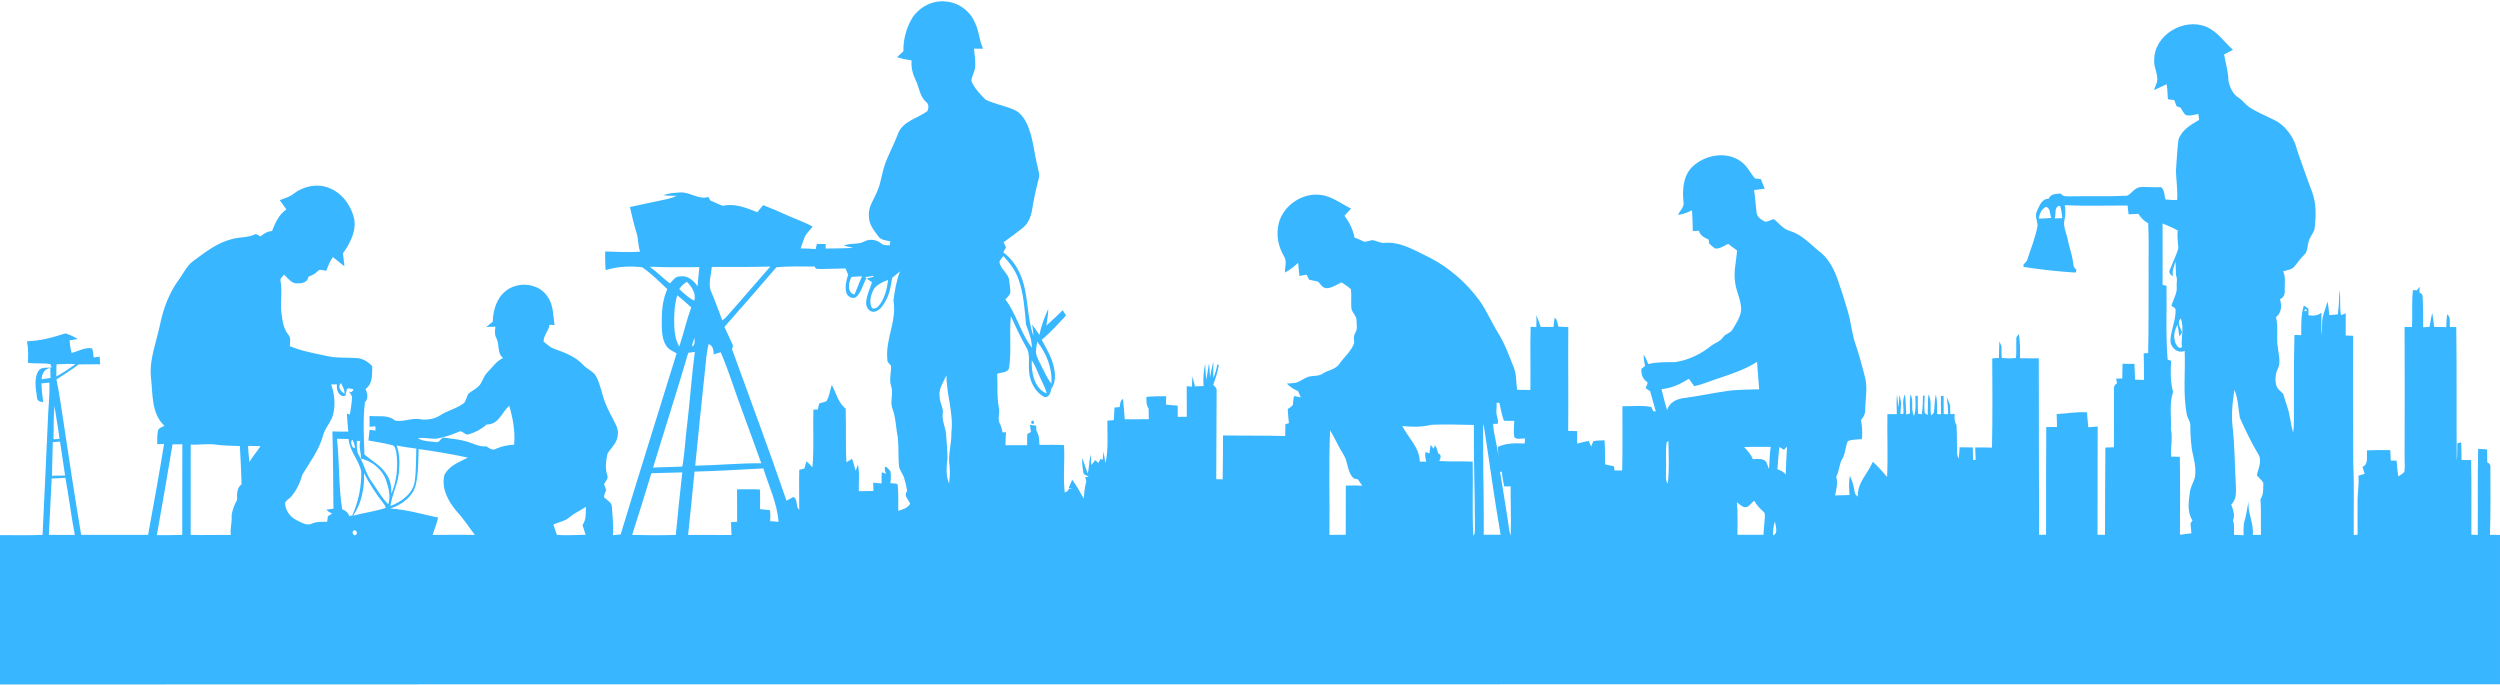<?xml version="1.0" encoding="UTF-8" standalone="no"?><svg xmlns="http://www.w3.org/2000/svg" xmlns:xlink="http://www.w3.org/1999/xlink" fill="#38b6ff" height="420.6" preserveAspectRatio="xMidYMid meet" version="1" viewBox="0.0 -0.8 1536.0 420.6" width="1536" zoomAndPan="magnify"><g id="change1_1"><path d="M560.79,9.745c4.45-6.42,12.4-10.56,20.28-9.61 c7.71,0.55,14.85,5.71,17.86,12.83c2.65,5.07,2.56,11.03,5.12,16.13 c-1.89,0.01-3.77,0.02-5.64,0.01c0.4,3.57,0.92,7.15,0.78,10.76 c-0.09,3.19-2.18,5.9-2.4,9.07c1.85,4.49,5.38,8.03,8.7,11.48 c5.66,2.75,12.01,3.76,17.76,6.31c3.57,1.58,5.96,4.96,7.63,8.37 c3.94,8.46,4.4,17.93,6.69,26.87c0.44,2.25,1.37,4.59,0.65,6.89 c-1.69,6.28-3.01,12.65-4.08,19.06c-0.67,4.25-2.32,8.62-5.82,11.35 c-3.8,3.04-7.74,5.91-11.68,8.76c0.48,1.05,0.97,2.11,1.47,3.17 c-0.58,1-1.15,2-1.73,3c4.91,3.64,8.55,8.78,10.82,14.42 c4.85,11.82,3.52,25.05,7.73,37.03c-0.07-2.37-0.46-4.71-0.78-7.06 c1.53,2.1,2.98,4.26,4.44,6.42c1.15-5.57,3.13-10.87,5.47-16.04 c-0.02,3.46-0.69,6.86-1.17,10.28c3.36-3.14,6.85-6.15,10.03-9.46 c0.7,1.07,1.43,2.13,2.06,3.27c-4.81,5.14-9.56,10.39-14.93,14.98 c2.15,4.15,4.66,8.15,6.25,12.58c1.85,5.45,3.25,12.22-0.31,17.28 c-0.53,2.23-1.13,5.47-4.11,5.31c-5.91-2.94-9.34-9.75-9.62-16.19 c-0.5-4.85,1.02-10.17-1.77-14.53c-3.48-6.15-6.46-12.56-9.39-18.99 c-1.08,10.42,0.43,20.99-1.04,31.38c-0.46,3.48-4.84,3.05-7.39,3.93 c0.43,7.01-0.29,14.09,1.06,21.03c0.79,3.19-1.12,6.66,0.58,9.64 c0.84,1.7,1.31,3.54,1.68,5.4c0.53-0.04,1.59-0.11,2.12-0.15 c-0.24,2.65-0.31,5.32-0.32,7.99c4.42-0.02,8.84-0.01,13.27,0.02 c0.03-2.29,0.06-4.57,0.08-6.84c0.57-0.32,1.71-0.96,2.28-1.28 c-0.22-1.47-0.42-2.94-0.61-4.39c1.31,0.17,2.62,0.36,3.94,0.56 c-0.29,1.69-0.05,3.34,0.9,4.81c0.95,2.17,0.76,4.62,1.03,6.94 c5.01,0.01,10.02-0.14,15.03,0.12c0.67,9.64-0.68,19.45,0.45,28.99 c1.1,0.03,1.94-0.66,2.52-2.06c0.6-0.01,1.81-0.02,2.42-0.03 c-0.64-0.11-1.91-0.33-2.54-0.45c0.74-1.72,1.49-3.44,2.21-5.17 c2.67,3.68,4.91,7.64,7.08,11.63c0.27-2.93,0.5-5.87,1.09-8.75 c0.7-1.43,0.65-2.99-0.4-4.32c0.76-0.14,1.54-0.24,2.33-0.35 c-0.9-0.77-2.03-1.16-3.04-1.71c-0.57-3.22-1.24-6.48-0.81-9.76 c1.07,3.16,2.1,6.35,3.29,9.48c0.93-3.87,0.85-7.9,1.82-11.75 c0.19,2.16,0.32,4.32,0.41,6.5c0.59-0.76,1.78-2.28,2.38-3.03 c0.48,0.45,1.45,1.36,1.93,1.81c0.3-0.63,0.91-1.87,1.21-2.5 c0.36,0.13,1.08,0.38,1.44,0.51c0.1-1.7,0.25-3.39,0.46-5.06 c0.49,2.34,0.77,4.71,1.26,7.08c1.9-8.55,1.07-17.36,1.15-26.04 c1.31-0.13,2.63-0.25,3.95-0.35c0.14-2.58,0.29-5.16,0.43-7.73 c1.06-0.1,2.13-0.19,3.2-0.28c0.29-1.84,0.18-4,2.07-5.05 c0.4,4.16,0.65,8.35,1.05,12.53c4.92,0.03,9.85,0.01,14.78-0.03 c-0.03-2.2-0.06-4.4-0.13-6.59c-1.55-2.07-1.34-4.69-1.35-7.12 c4.03-0.42,8.09-0.42,12.15-0.39c-0.05,1.71-0.07,3.42-0.11,5.14 c2.39,0.23,4.79,0.45,7.19,0.63c-0.02,2.29-0.01,4.58,0.01,6.88 c1.84-0.02,3.7-0.03,5.55-0.04c0.05-6.25-0.01-12.51-0.05-18.76 c0.82,0.06,2.45,0.18,3.27,0.25c0.03-2.11,0.07-4.21,0.22-6.3 c0.61,2.01,1.07,4.05,1.61,6.1c1.75-0.06,3.5-0.13,5.27-0.19 c-0.41-4.6,0.09-9.19,0.98-13.7c0.22,3.28,0.3,6.58,0.73,9.85 c0.63-3.35,0.98-6.74,1.68-10.07c0.34,2.85,0.34,5.71,0.57,8.57 c0.72-3.14,1.1-6.35,2.04-9.44c0.11,3.26-0.1,6.52-0.04,9.79 c1.24-2.56,2.01-5.32,2.44-8.12c0.25,0.01,0.74,0.03,0.99,0.04 c-0.58,4.29-2.06,8.37-3.47,12.44c1.39,1.01,2.42,2.36,2.1,4.19 c-0.05,17.9-0.18,35.8-0.23,53.7c1.3,0.03,2.62,0.06,3.94,0.1 c0.11-9,0.27-17.99,0.21-26.99c12.74,0.21,25.48-0.01,38.22,0.35 c0-2.42,0.03-4.84,0.11-7.25c0.55-0.16,1.64-0.48,2.18-0.64 c-0.34-2.88-0.59-5.77-0.71-8.67c1.03-0.84,2.35-1.4,3.12-2.52 c0.18-1.85,0.22-3.71,0.86-5.47c1.31,0.22,2.72,0.48,4.04,0.8 c-0.57-1.29-1.12-2.55-1.68-3.82c-2.59-1.1-4.96-2.65-6.95-4.63 c1.96-0.24,3.98-0.21,5.94-0.6c2.71-1.04,5.03-2.95,7.85-3.75 c2.74-0.57,5.79-0.1,8.23-1.77c3.27-2.18,7.81-2.48,10.2-5.86 c3.03-4.43,7.42-7.84,9.24-13.05c-0.27-2.12-0.51-4.32,0.7-6.2 c1.4-2.34,0.72-5.16,0.7-7.73c0-2.72-2.56-4.49-3.14-7.03 c-0.4-3.99,0.2-8.02-0.3-12.01c-1.75-1.65-3.85-2.86-5.81-4.23 c-2.94,1.47-5.84,3.53-9.22,3.62c-2.45-0.04-3.65-2.51-5.15-4.04 c-1.87-0.38-3.72-0.77-5.56-1.21c-0.5-1.04-1-2.07-1.49-3.1 c-1.49,0.25-2.95,0.54-4.41,0.83c-0.25-2.69-0.5-5.37-0.82-8.05 c-2.45,2.3-5.12,4.4-8.11,5.95c0.02-3.47,1.42-7.3-0.76-10.39 c-3.05-5.23-4.42-11.45-3.49-17.46 c1.54-12.01,13.87-21.3,25.81-19.88c7.16,0.59,12.82,5.44,19.09,8.43 c-1.34,1.5-2.69,2.97-4.07,4.42c3.06,3.95,5.24,8.52,6.21,13.43 c2.07,0.67,4.02,1.65,6.01,2.55c1.65-0.12,3.21-0.74,4.85-1.02 c2.65,0.28,5.01,2.08,7.76,1.67c9.53-0.79,17.89,4.45,26.15,8.36 c12.92,6.37,24.06,16.05,32.45,27.73c4.17,6.03,6.96,12.87,10.87,19.06 c4.16,6.68,6.84,14.11,9.72,21.39c1.83,4.35,1.35,9.16,2.06,13.74 c2.71,0.05,5.43,0.08,8.16,0.13c0.24-12.95-0.23-25.89,0.16-38.83 c1.14,0.06,2.3,0.13,3.47,0.21c0.11-2.45,0.17-4.9-0.05-7.34 c1.02,2.36,2.05,4.72,2.76,7.21c2.61,0.03,5.24,0.02,7.87-0.01 c0.18-1.9,0.39-3.79,0.72-5.66c1.71,1.31,1.79,3.51,2.18,5.46 c2.05,0.11,4.11,0.21,6.19,0.3c-0.18,21.25,0.15,42.51-0.07,63.76 c1.82,0.04,3.67,0.1,5.51,0.17c0.03,2.54,0.03,5.08,0.01,7.63 c2.35-0.58,4.71-1.11,7.08-1.65c0.49,1.17,1,2.35,1.52,3.54 c0.4-1.16,0.86-2.29,1.39-3.38c2.25-0.43,4.55-0.41,6.83-0.49 c0.38,4.9,0.28,9.82,0.27,14.74c1.83,0.39,3.67,0.79,5.52,1.22 c0.1,0.65,0.3,1.94,0.4,2.59c1.53-0.03,3.07-0.05,4.63-0.05 c0.38-13.15,0.12-26.3,0.16-39.45c5.9,0.11,11.91-0.68,17.74,0.47 c0.3,0.66,0.92,1.96,1.22,2.62c0.39,0.02,1.16,0.06,1.55,0.08 c-1.15-4.16-2.39-8.3-3.5-12.47c-0.96-0.53-1.85-1.14-2.68-1.8 c0.1-1.48,2.26-3.13,0.3-4.22c-2.46-1.79-3.06-4.7-3.03-7.57 c0.76-0.63,1.53-1.26,2.32-1.88c-0.51-2.26-0.91-4.54-0.89-6.85 c1.3,1.7,2.06,3.71,2.82,5.7c5.39-1.31,10.9-1.13,16.4-1.17 c8.24-1.14,16.06-4.96,22.47-10.2c2.38-1.64,5.35-2.52,7.05-5.01 c1.43-2.32,4.67-2.49,5.92-4.93c2.23-3.59,4.64-7.3,5.24-11.57 c0.28-5.92-2.89-11.24-3.64-17.01c-1.17-6.66,0.75-13.29,1.14-19.92 c-1.86-1.3-3.68-2.64-5.43-4.05c-2.51,1.13-4.9,3.04-7.77,2.93 c-1.56-0.71-2.69-2.05-3.94-3.16c-0.08-0.6-0.25-1.8-0.33-2.4 c-2.51-1.16-5.28-2.38-5.91-5.37c-1.28,0.04-2.56,0.08-3.81,0.12 c-0.17-4.25-0.15-8.51-0.5-12.75c-2.7,1.38-5.51,2.62-8.58,2.79 c1.27-2.62,4.08-4.91,3.35-8.09c-0.72-7.37-0.21-15.87,5.42-21.35 c7.68-7.38,20.82-9.88,29.8-3.38c3.86,2.64,5.74,7.06,8.72,10.5 c1.17,0.17,2.35,0.29,3.56,0.36c0.78,1.99,1.6,3.96,2.43,5.94 c-2.18,0.32-4.37,0.59-6.55,0.83c0.75,4.61,0.91,9.3,1.58,13.92 c0.18,2.31,2.11,3.81,3.98,4.87c2.12,1.66,4.42-0.62,6.66-0.9 c2.08,1.66,3.83,3.71,5.98,5.31c1.94,1.62,4.54,1.99,6.79,3.06 c6.34,2.91,10.91,8.33,16.39,12.48c4.88,4.23,7.84,10.21,9.98,16.2 c2.32,6.57,4.4,13.23,6.34,19.93c1.93,6.55,2.36,13.46,4.67,19.92 c2.16,6.33,3.83,12.81,5.57,19.27c2.02,6.83,0.49,13.98,0.32,20.94 c0.1,2.38-0.89,4.51-2.54,6.17c0.6,3.92,0.98,7.89,0.55,11.86 c-2.9,0.32-5.93,0.1-8.67,1.2c-1.55,3.41-1.35,7.39-3.25,10.68 c-2.23,3.42-1.89,7.73-3.91,11.24c1.29,3.8,0,7.69-0.63,11.48 c2.94-0.13,5.88-0.21,8.84-0.26c-0.3-3.94-0.52-7.91,0.18-11.82 c1.68,3.21,2.48,6.75,3.05,10.31c0.1,1.17,1.23,1.77,1.94,2.59 c-0.71-8.29,6.1-14.33,9.12-21.48c3.23,2.79,5.99,6.06,8.79,9.28 c0.6-12.84-0.04-25.73,0.2-38.59c1.92,0.02,3.84,0.01,5.78-0.01 c-0.08-4.01-0.31-8.03,0.08-12.02c0.46,2.62,0.54,5.29,1.01,7.92 c0.24-2.61,0.23-5.22,0.57-7.81c0.35,1.71,0.68,3.44,1.04,5.17 c-0.28,2.19-0.41,4.4-0.47,6.63l1.85-0.03 c0.22-3.99-1.02-8.34,0.91-12.04c0.61,4.12,0.45,8.29,0.81,12.43 c0.56-0.15,1.7-0.47,2.27-0.62c-0.04-3.92-0.31-7.87,0.32-11.76 c2.24,4.1-0.12,9.09,2.18,13.19c1.49-3.92,0.73-8.16,0.86-12.24 l1.43-0.09c-0.05,3.69-0.01,7.38,0.2,11.07 c0.58,0.08,1.74,0.24,2.32,0.31c0.48-3.79,0.67-7.61,0.72-11.43 c0.25,0.01,0.76,0.01,1.01,0.02c-0.09,3.53-0.46,7.1,0.04,10.63 c0.46,0.32,1.37,0.98,1.83,1.3c0.1-4.25,0.04-8.52,0.43-12.76 c2.3,3.92,0.72,8.65,1.67,12.92c0.4-0.37,1.2-1.1,1.6-1.47 c0.68-3.73,0.38-7.58,1.29-11.28c1.01,3.89,0.75,7.93,0.76,11.91 c0.61,0.04,1.84,0.1,2.46,0.14c-0.18-3.73-0.1-7.47-0.11-11.19 l1.65-0.01c0.02,3.7,0.05,7.4,0.07,11.1 c0.67,0.02,1.99,0.06,2.66,0.07c0.13-3.48-0.36-6.94-0.8-10.38 c0.83,1.5,1.3,3.17,2.06,4.72c0.04,1.87,0.07,3.75,0.11,5.63 c0.66-0.03,1.98-0.09,2.65-0.12c-0.07,2.32-0.19,4.76,1.19,6.79 c0.29,5.55,0.24,11.11,0.34,16.66c-0.08,1.42,0.38,2.78,0.99,4.06 c0.33-2.33,0.45-4.67,0.57-7c2.69-0.02,5.39,0,8.11,0.04 c-0.01,2.56,0.05,5.13,0.13,7.7c0.4-0.01,1.21-0.03,1.61-0.04 c-0.06-2.55-0.16-5.09-0.26-7.62c3.42-0.03,6.86-0.02,10.3,0.09 c0.38-18.26,0.27-36.54,0.16-54.81c1.37-0.11,2.75-0.22,4.15-0.31 c-0.05-3.41,0.14-6.81,0.25-10.2c0.42,1.06,0.84,2.13,1.3,3.2 c-0.03,2.32-0.08,4.65,0.18,6.97c2.86,0.4,5.8,0.4,8.69,0.08 c0.38-3.75,0.08-7.51,0.22-11.26c-0.28-1.43,0.64-2.47,1.58-3.38 c0.76,4.89,0.78,9.86,0.66,14.81c3.85,0.03,7.7,0.05,11.57,0.07 c-0.02,36.14,0.13,72.29,0.18,108.43c1.42-0.04,2.84-0.06,4.29-0.08 c0.03-22.05-0.06-44.09,0.11-66.14c2.2-0.03,4.41-0.04,6.63-0.04 c-0.1-2.65-0.18-5.31-0.24-7.95c6.22-0.27,12.4-1.55,18.64-1.06 c0.22,3.06,0.48,6.12,0.82,9.18c1.9-0.16,3.81-0.33,5.74-0.49 c-0.11,22.19,0.01,44.38-0.1,66.57c1.52-0.03,3.05-0.04,4.61-0.04 c0.1-17.86,0.02-35.73,0.22-53.59c1.73-0.06,3.48-0.12,5.24-0.17 c0.01-11.71,0.17-23.41,0.04-35.11c-0.3-1.78,0.31-3.29,1.88-4.22 c-0.14-0.71-0.41-2.14-0.54-2.85c1.23-0.04,2.48-0.07,3.75-0.1 c0.09-3.03,0.18-6.05,0.18-9.07c2.42,0.14,4.85,0.17,7.3,0.13 c0.08,3.22,0.23,6.44,0.38,9.66c1.82,0.06,3.65,0.13,5.5,0.21 c0.02-5.46-0.01-10.91-0.18-16.36c0.69-0.04,2.06-0.14,2.75-0.18 c0.31-16.41,0.23-32.81,0.27-49.21 c-0.11-10.19,0.27-20.38-0.26-30.55c-2.53-1.32-4.54-3.33-5.98-5.76 c-2.03,0.12-4.05,0.23-6.05,0.3c-0.27-1.8-0.47-3.61-0.61-5.41 c-12.87-0.06-25.76,0.42-38.63-0.22c0.52,2.89,0.58,5.82-0.11,8.69 c-1.12,4.26,1.15,8.32,1.94,12.43c0.79,4.02,2.17,7.89,2.96,11.91 c0.53,2.28,0,5.22,2.46,6.52c-0.14,0.47-0.41,1.4-0.55,1.87 c-10.72-0.63-21.39-1.87-32-3.47c-0.01-0.39-0.02-1.15-0.03-1.53 c0.78-0.7,1.48-1.47,2.09-2.31c2.27-7.11,5.22-14.05,6.52-21.44 c-0.04-2.98-1.79-6.01-0.42-8.91c1.6-3.25,2.91-7.75,7.28-7.73 c1.2-3.08,4.61-2.95,7.36-3.17c1.65,2.28,4.53,1.62,6.95,1.7 c11.29-0.26,22.6,0.24,33.87-0.37c2.86-1.41,4.64-4.93,8.15-5.3 c4.23-0.21,8.48,0.28,12.74,0.02c2.2,1.84,1.93,5.05,2.67,7.59 c2.37,0.21,4.76,0.35,7.17,0.4c0.46-6.09-0.62-12.11-0.73-18.17 c0.52-6.34,0.71-12.72,1.56-19.01c1.96-5.91,7.62-9.17,12.69-12.11 c-0.14-1.21-0.31-2.42-0.51-3.61c-2.51,0.29-5.11,1.44-7.6,0.64 c-1.59-1.13-2.3-3.06-3.36-4.62c-0.59-0.19-1.76-0.57-2.35-0.76 c-0.51-1.28-1-2.56-1.47-3.83c-1.32-0.15-2.62-0.31-3.91-0.5 c-0.22-3.09-0.25-6.21-0.75-9.26c-2.6,1.22-5.16,2.5-7.79,3.61 c0.29-0.8,0.88-2.4,1.18-3.2c2.59-5.03-1.63-10.18-1.03-15.44 c0.03-15.23,18.03-25.84,31.73-20.32 c7.01,2.79,11.16,9.44,16.65,14.24c-1.83,0.97-3.66,1.9-5.47,2.85 c0.94,5.42,2.62,10.72,2.7,16.27c0.82,4.06,2.76,8.35,6.52,10.49 c2.33,1.59,3.93,4.04,6.29,5.62c4.71,3.14,10.01,5.21,15.05,7.74 c7.53,3.64,12.65,11.2,14.48,19.23c3.02,8.33,5.8,16.76,9.01,25.02 c2.79,7.42,2.45,15.41,1.51,23.14c-1.05,2.75-3.2,5.02-3.73,7.99 c-0.74,2.53-0.48,5.59-2.57,7.53c-2.17,2.18-4.02,4.64-5.89,7.07 c-1.7,2.19-4.64,2.39-7.09,3.12c1.77,3.83,0.79,8.09,0.99,12.15 c0.13,2.1-0.85,4.19-2.91,4.94c1.1,3.88,1.07,8.41-2.47,11.02 c1.61,6.24,0.1,12.7,1.15,19.01c0.44,4.16,1.95,8.59,0.03,12.6 c-1.56,3.22-1.9,6.95-0.98,10.41c0.66,2.23,2.7,3.59,4.26,5.18 c0.7,2.56,1.51,5.08,2.38,7.6c1.81,5.23,2.05,10.84,3.71,16.12 c0.77-5.64,0.37-11.35,0.45-17.02c0-14.3-0.03-28.6,0.35-42.9 c1.35,0.03,2.78,0.08,4.18,0.13c-0.04-6.08-0.26-12.3,1.57-18.17 c0.94,0.61,1.92,1.18,2.83,1.9c0.05,1.34,0.06,2.68,0.02,4.03 c2.82,0.45,5.69,0.35,7.99-1.59c0.06,4.63-0.27,9.28,0.26,13.9 c0.38-4.24-0.4-8.62,0.97-12.73c0.86-2.63,1.62-5.3,2.47-7.93 c0.62,2.71,0.86,5.49,1.09,8.27c1.74-0.16,3.47-0.32,5.24-0.46 c0.84-4.99,0.68-10.07,1.15-15.09c0.64,5.16-0.09,10.4,0.81,15.55 c0.96-0.37,1.93-0.73,2.92-1.09c0.01,4.53,0.03,9.07,0,13.61 c1.5,0.05,3.01,0.11,4.55,0.18c-0.19,25.82,0.03,51.64,0.07,77.46 c0.65,14.99,0.16,30,0.31,44.99c0.59-0.06,1.76-0.19,2.35-0.25 c-0.02-6.27,0.01-12.54-0.01-18.81c-0.22-5.82,1.07-11.59,0.51-17.41 c1.26-0.38,2.54-0.76,3.83-1.12c-0.45-1.45-0.88-2.89-1.29-4.33 c4-1.64,2.29-6.75,2.79-10.13c4.75-0.25,9.51-0.25,14.28-0.13 c0.08,2.12,0.17,4.24,0.28,6.38c1.17,0.02,2.37,0.04,3.58,0.08 c0.23,3.23,0.53,6.47,1.03,9.68c1.27-0.88,2.76-1.57,3.74-2.83 c0.57-3.35,0.03-6.78,0.15-10.16c0.09-26.28,0.08-52.56-0.01-78.84 c1.5,0.01,3.01,0.02,4.55,0.03c0.43-7.55-0.28-15.13,0.58-22.66 c0.81,0.03,1.64,0.07,2.49,0.11c0.5-0.77,1.03-1.52,1.58-2.27 c-0.02,0.91-0.05,2.74-0.07,3.66c1.27,0.49,2.15,1.45,1.96,2.9 c0.33,6.15,0.34,12.31,0.34,18.47c1.28-0.12,2.59-0.24,3.92-0.35 c0.51-2.85,0.91-5.72,1.66-8.51c0.49,2.83,0.85,5.69,1.11,8.55 c2.48,0.07,4.98,0.12,7.5,0.17c0.07-2.63,0.18-5.25,0.48-7.86 c2.57,1.71,1.36,5.19,1.75,7.79c1.28,0.01,2.59,0.03,3.91,0.06 c0.36,27.36,0.03,54.74,0.28,82.1c0.45-3.55,0.3-7.13,0.35-10.69 c0.61-0.15,1.81-0.45,2.42-0.6c0.07,3.63,0.11,7.26,0.17,10.89 c1.96-0.02,3.92-0.03,5.91-0.04c0.35,15.29,0.09,30.59,0.16,45.89 c1.27,0.04,2.57,0.09,3.89,0.15c0.2-17.63-0.16-35.26,0.26-52.89 c1.8,0.11,3.64,0.23,5.48,0.34c0.07,2.66,0.12,5.33,0.12,8 c1.3,0.46,1.94,1.32,1.92,2.59c0.08,13.96,0.13,27.93-0.26,41.89 c2.04,0.01,4.09,0.03,6.16,0.06v91.75c-512,0.13-1024-0.1-1536,0.13v-91.75 c8.72-0.09,17.44,0.22,26.15-0.16c1.11-25.02,2.45-50.03,3.48-75.05 c0.42-6.16,0.92-12.31,0.74-18.48c-1.63,0.13-3.25,0.27-4.88,0.43 c0.11,3.89,0.48,7.77,1.12,11.61c-1.82-0.28-3.84-0.68-3.88-2.93 c-0.62-5.23-2.02-11.2,0.73-16.05c1.64-2.98,5.45-2.07,8.23-2.31 c-0.19-0.53-0.57-1.59-0.75-2.12c-4.57-0.85-9.26-0.1-13.85-0.85 c0.37-4.42,0.31-8.85-0.49-13.22c8.08-0.19,15.94-2.36,23.59-4.81 c2.65,0.83,5.24,1.89,7.53,3.48c-1.66,0.27-3.32,0.53-4.98,0.78 c0.19,2.6,0.57,5.19,1.24,7.71c4.19-0.92,8.22-3.66,12.63-2.77 c0.58,1.8,0.71,3.7,0.94,5.58c1.23-0.17,2.46-0.34,3.7-0.5 c0.09,1.55,0.18,3.11,0.26,4.67c-4.38,0-8.75,0.04-13.13,0.08 c-4.38,3.35-9.1,6.21-13.7,9.25c1.72,8.08,2.77,16.28,4.08,24.43 c3.54,23.72,7.15,47.42,11.1,71.08c13.7,0.02,27.41,0,41.12,0 c3.4-18.61,6.81-37.22,9.82-55.89c-1.05,0.04-3.14,0.13-4.19,0.17 c0.01-2.99-0.16-6.05,0.65-8.96c0.89-1.23,2.51-1.59,3.76-2.34 c-8.24-7.71-7.05-19.74-8.3-29.96 c-1.02-11.06,3.36-21.45,5.56-32.09 c2.03-9.92,5.62-19.67,11.67-27.87c2.88-3.77,4.77-8.44,8.71-11.28 c7.26-5.34,14.59-11.14,23.48-13.44c4.95-1.48,10.38-0.8,15.06-3.23 c0.96,0.48,1.91,0.96,2.87,1.45c2.09-1.58,4.28-3.19,7.03-3.2 c1.99-5,4.22-10.19,8.84-13.34c-1.37-1.89-2.73-3.79-4.06-5.7 c2.94-1.12,6.07-1.92,8.55-3.95c5.9-4.55,14.09-6.36,21.19-3.75 c8.07,2.88,13.83,10.42,15.85,18.57c1.76,7.97-2.35,15.58-6.8,21.87 c0.38,2.62,0.75,5.25,0.94,7.9c-2.41-1.81-4.66-3.83-7.06-5.66 c-1.86,2.55-2.98,5.52-4.11,8.44c-1.76-0.14-4.07-1.47-5.39,0.35 c-1.49,1.64-3.53,2.5-5.57,3.26c-0.58,4.19-5.11,4.35-8.46,4 c-2.73-0.89-4.43-3.46-6.54-5.26c-0.76,1.27-2.6,2.29-2.13,3.96 c1.33,6.65-0.37,13.42,0.64,20.09c0.55,4.5,1.22,9.21,4.16,12.86 c1.76,1.97,0.98,4.65,0.94,7.03c7.55,3.23,15.7,4.48,23.66,6.25 c5.72,1.18,11.58,0.67,17.37,1.06c3.72,0.19,7.14,2.27,9.58,5.01 c0.09,2.1-0.2,4.2-0.16,6.31c-0.4,2.98-1.32,5.85-3.92,7.64 c0.99,2.64,2.04,5.85-0.39,8.09c-1.33,10.69-0.67,21.52-0.32,32.24 c4.76,3.99,10.64,7.02,13.84,12.6c2.26,3.38,2.75,7.48,2.73,11.46 c3.36-8,4.22-16.92,2.99-25.47c-0.41-1.7-0.71-4.19-2.86-4.45 c-4.69-1.21-9.51-1.86-14.26-2.77c0.26-2.19,0.51-4.37,0.71-6.55 c1.21,0.14,2.41,0.29,3.62,0.44c0.01-0.65,0.01-1.96,0.01-2.61 c-1.21,0.1-2.41,0.2-3.62,0.32c-0.02-2.24-0.03-4.47-0.05-6.69 c5.24,0.61,11.4-0.99,15.71,2.88c5.53,0.96,10.82-2.09,16.29-0.7 c3.93,0.32,8.07-0.35,11.42-2.55c4.59-3.05,10.23-4.13,14.6-7.54 c1.53-1.62,1.58-4.13,2.9-5.89c2.05-1.67,4.55-2.76,6.38-4.7 c2.12-2.38,2.74-5.72,4.92-8.05c3.2-3.15,5.67-7.13,9.88-9.07 c-3.94-3-2.03-8.26-4.12-12.16c-1.25-2.19-0.98-4.68-0.57-7.05 c-1.88,0.07-3.77,0.1-5.64,0.14c1.3-1.11,2.63-2.17,3.97-3.22 c0.14-7.07,2.4-14.61,8.23-19.07c7.55-5.91,20.18-4.57,25.46,3.74 c3.63,5.08,3.36,11.52,4.26,17.42c-1.03-0.07-2.06-0.13-3.08-0.18 c-0.48,3.74-3.7,6.42-3.64,10.3c1.94,1.44,3.6,3.36,5.92,4.23 c6.6,2.41,13.69,4.85,18.51,10.23c2.38,2.64,6.19,3.77,7.9,7.04 c2.67,5.09,3.43,10.89,5.58,16.19c1.8,4.79,4.48,9.16,6.65,13.79 c1.29,2.58,1.42,5.66,0.5,8.39c-1.07,3.55-4.05,5.99-5.86,9.1 c-0.83,4.26-1.57,8.84-0.1,13.05c0.9,2.14-1.12,3.89-1.98,5.66 c0.43,1.16,0.89,2.34,1.34,3.51c-0.57,1.44-1.31,2.88-1.32,4.48 c1.82,1.86,4.9,3.12,4.83,6.17c0.35,5.7,1.14,11.41,0.6,17.13 c1.59-0.16,3.2-0.21,4.78-0.49c11.25-37.14,22.94-74.15,34.38-111.24 c-2.32-1.3-5.01-2.36-6.44-4.73c-2.37-3.75-2.62-8.32-2.71-12.62 c-0.08-7.48,0.27-15.2,3.43-22.11c-5-4.66-9.82-9.62-15.49-13.45 c-7.5-0.81-15.18-0.51-22.4,1.8c-0.34-3.81-0.32-7.64-0.31-11.46 c7.16,0.13,14.33,0.67,21.49,0.08c-1.43-3.87-0.95-8.11-2.35-11.97 c-1.64-5.05-2.62-10.28-3.93-15.42c7.83-1.69,15.67-3.32,23.5-5.05 c1.79-0.4,3.54-1.01,5.18-1.84c-2.71-0.13-5.43,0.04-8.11-0.38 c3.3-1.31,6.91-1.47,10.42-1.71c5.97-0.32,11.2,4.64,17.19,2.79 c0.31,0.54,0.92,1.61,1.23,2.15c2.6,1.03,5.06,2.39,7.71,3.29 c7.23-1.7,14.5,1.24,21.14,3.92c1.19-1.47,2.39-2.92,3.62-4.35 c4.97,1.89,9.84,4.03,14.68,6.22c5.23,2.37,10.72,4.16,15.74,6.98 c-1.89,2.45-4.45,4.55-5.39,7.62c-0.67,1.92-1.31,3.87-2.02,5.79 c3.07-0.02,6.14,0.13,9.21,0.38c0.26-1.05,0.52-2.1,0.8-3.14 c1.8,0,3.61,0.01,5.42,0.02c-0.02,0.7-0.05,2.11-0.07,2.81 c5.65-0.09,11.31-0.08,16.96-0.38c-1.91-0.49-3.84-0.91-5.74-1.41 c3.85-1.86,8.4-0.43,12.22-2.41c3.35-1.84,7.54-1.5,10.52,0.92 c1.52,1.41,3.59,1.26,5.53,1.24c0.06-0.6,0.17-1.81,0.22-2.41 c-2.58-0.59-5.71-0.66-7.35-3.08c-2.78-3.64-5.87-7.61-5.77-12.44 c-0.56-5.62,3.12-10.21,5.09-15.15c1.63-3.46,2.23-7.26,3.17-10.93 c1.78-8.61,6.54-16.14,9.55-24.31c2.8-7.88,12-9.56,18.09-14.04 c0.87-1.76,1.06-4.42-0.76-5.66c-3.93-3.46-4.25-9.07-6.46-13.54 c-1.83-3.74-2.81-7.81-2.45-11.99c-3.03-0.44-6.04-1.02-8.94-2.02 c1.27-1.23,2.58-2.42,3.91-3.6C554.91,23.345,556.89,15.995,560.79,9.745 M1262.47,133.395c1.51-0.04,3.04-0.09,4.59-0.16 c-0.17-2.59-0.58-5.15-1.37-7.61 C1261.82,125.935,1263.38,130.825,1262.47,133.395 M1252.61,133.485 c2.55,0.06,5.11-0.19,7.67-0.41c-1.01-2.22-0.31-6.17-3.32-6.76 C1254.26,127.705,1253.05,130.635,1252.61,133.485 M1328.68,136.505 c-0.06,12.57,0.11,25.13,0,37.7c0.6,0.15,1.82,0.45,2.43,0.59 c0.22,15.1-0.56,30.25,0.67,45.31c0.55,0.2,1.63,0.6,2.17,0.8 c-0.42,6.39-0.54,12.88,1.19,19.08c-2.49,7.37-0.96,15.26-1.33,22.89 c1.2,5.59-0.33,11.22,0.13,16.87c1.77,0.04,3.54,0.07,5.34,0.11 c0.26,15.96,0.15,31.92,0.08,47.89c2.35-0.26,4.7-0.54,7.06-0.9 c-0.14-2.03-0.38-4.05-0.59-6.06c0.31-0.46,0.93-1.38,1.24-1.84 c-3.41-5.1-2.34-11.46-1.64-17.17c0.33-3.17,2.06-5.9,3.04-8.86 c0.78-4.45,0.16-9.03-0.89-13.39c-1.55-6.1-1.77-12.43-1.86-18.69 c0.19-2.36-1.42-4.26-2.03-6.41c-2.66-13.08-0.89-26.45-1.43-39.67 c-4.42,2.03-9.1-2.4-8.71-6.84c0.37-6.13,3.24-11.9,3.13-18.1 c0.2-1.59-1.67-1.91-2.55-2.73c1.07-4.03,3.75-7.72,3.22-12.06 c-0.22-2.13,0.69-4.43-0.39-6.41c-0.16-2.91-0.15-5.81-0.32-8.71 c-0.85,2.94-2.46,5.96-1.49,9.1c-1.56-0.85-3.03-2.39-1.92-4.24 c1.71-4.33,3.8-8.52,5.14-13c-0.24-3.65-0.82-7.3-0.41-10.97 C1334.97,139.135,1331.85,137.735,1328.68,136.505 M614.04,159.995 c0.47,4.66,5.91,7.2,6.06,11.97c0.22,2.34,0.7,4.66,0.66,7.02 c-0.42,1.74-1.96,2.86-3.08,4.15c6.87,9.06,9.39,20.72,16.31,29.71 c0.03-5-1.9-9.59-3.59-14.17c-0.84-9.31-1.43-18.84-4.57-27.73 c-1.91-5.49-5.36-10.28-9.4-14.39 C615.57,157.655,614.59,158.695,614.04,159.995 M399.16,163.075 c4.4,3.13,8.12,7.07,12.47,10.27c1.76-1.83,3.36-4.56,6.29-4.33 c4.58-0.74,8.27,2.6,10.68,6.09c0.24-3.94,0.71-7.85,1.11-11.77 C419.53,163.405,409.33,163.505,399.16,163.075 M437.33,163.215 c-0.35,4.65-2.02,9.41-0.85,14.05c2.63,6.18,4.94,12.49,7.31,18.78 c0.48-0.39,1.45-1.16,1.93-1.54c9.34-10.39,18.31-21.09,27.57-31.54 C461.3,163.315,449.32,163.215,437.33,163.215 M445.11,200.015 c1.58,3.67,3.38,7.25,5,10.9c0.55,0.94-0.24,1.97-0.32,2.93 c11.22,30.96,22.76,61.81,33.44,92.97c1.42-0.75,2.84-1.51,4.25-2.29 c3.09,1.62,1.05,5.92,3.58,7.88c0.04-8.2-0.22-16.39,0.01-24.58 c1.05-0.21,2.1-0.45,3.14-0.73c0.49-1.45,0.79-2.97,1.22-4.43 c1.39,1.04,2.58,2.31,3.74,3.61c1.05-11.77,0.21-23.62,0.57-35.42 c0.67-0.01,2.02-0.03,2.7-0.03c0.22-1.25,0.49-2.48,0.82-3.69 c1.47-0.56,3.09-0.73,4.5-1.46c1.86-3.04,2.19-6.68,3.28-10.01 c2.7,4.88,3.94,11.1,8.52,14.59c0.42,10.98-0.13,22,0.48,32.99 c1.13-0.72,2.27-1.42,3.42-2.13c1.08,2.32,1.41,4.88,2.25,7.3 c0.46-1.25,0.94-2.46,1.38-3.7c1.24,5.35,0.38,10.85,0.56,16.27 c3,0.02,6-0.03,9-0.11c-0.09-1.71-0.15-3.41-0.17-5.11 c1.72,0.16,3.44,0.31,5.18,0.46c0.02-2.3-0.11-4.6,0.1-6.89 c0.68,0.25,2.04,0.75,2.72,1c-0.83-1.48-1.05-2.95-0.65-4.42 c1.58,0.33,2.29,1.86,3.31,2.93c0.22,2.4,0.34,4.81-0.09,7.2 c1.44,0.13,2.92,0.17,4.34,0.53c0.86,5.44,0.37,10.99,0.52,16.47 c2.78-0.78,5.65-1.73,7.32-4.29c-0.95-2.54-4.35-5.19-1.86-7.79 c-0.41-2.74-1.07-5.42-1.83-8.06c-0.84-2.73-3.1-4.94-3.26-7.88 c-0.39-5.73-0.12-11.49-0.66-17.2c-1.24-5.8-1.17-11.83-3.24-17.44 c-1.85-4.52,0.8-9.39-0.84-13.88c-1.42-4.11,0.13-8.39-0.1-12.58 c-0.87-1.25-2.49-2.19-2.25-3.93c-1.3-12.29,5.98-23.79,3.76-36.05 c0.73-6.12,1.82-12.24,4.01-18.02c-1.64,1.33-3.25,2.7-4.87,4.06 c-0.64,5.1-1.64,10.29-4.32,14.77c-1.52,2.57-3.54,5.52-6.73,6 c-3.12,0.29-5.1-3.03-4.87-5.81c0.26-4.34,2.34-8.26,3.6-12.35 c-0.83-0.55-2.5-1.64-3.33-2.19c1.4-0.42,2.81-0.83,4.24-1.22 c-0.02-0.14-0.06-0.41-0.08-0.54c-1.75,0.39-3.52,0.65-5.29,0.79 c0.26,0.18,0.79,0.53,1.05,0.7c-2.33,3.8-2.98,8.73-6.53,11.7 c-2.38,1.21-5.26-0.5-5.86-2.95c-1.04-3.64,0.07-7.39,1.13-10.88 c-0.57-1.29-1.1-2.59-1.61-3.88c-4.85,0.09-9.69,0.26-14.53,0.35 c-1.51-0.25-3.87,0.69-4.36-1.5c-7.85-0.03-15.8-0.36-23.59,0.46 C466.49,175.725,455.82,187.885,445.11,200.015 M523.22,169.335 c-1.95,3.12-2.95,9.82,1.8,10.8c1.63-3.69,2.94-7.51,4.59-11.18 C527.48,169.115,525.34,169.085,523.22,169.335 M537.25,176.205 c-1.96,3.37-3.37,7.68-1.92,11.49c0.67,1.93,3.12,0.91,4.18-0.13 c3.99-4.47,5.39-10.57,6.16-16.35 C542.55,172.225,539.51,173.775,537.25,176.205 M417.34,176.815 c2.87,2.63,5.69,5.42,9.23,7.12c1.24-4.52-1.55-8.54-4.55-11.6 C420.14,173.465,418.54,174.985,417.34,176.815 M416.1,180.595 c-1.78,5.97-2.03,12.25-1.85,18.44c0.18,4.49,0.72,9.17,3.11,13.09 c2.63-7.96,4.44-16.18,7.35-24.05 C421.92,185.485,419.05,182.995,416.1,180.595 M1416.27,189.105 C1414.25,191.715,1419.61,189.755,1416.27,189.105 M1339.85,194.875 c-2.76,2.83,0.1,5.64,0.77,8.66c-0.54,0.78-1.08,1.57-1.61,2.36 c-0.37-2.38-0.73-4.76-1.04-7.13c-2.23,3.31-2.79,7.72-1.29,11.44 c0.78,1.35,2.06,3.68,3.88,2.31 C1339.93,206.655,1342.06,200.495,1339.85,194.875 M425.16,212.125 c2.17-0.93,1.48-3.51,1.62-5.37C426,208.465,425.36,210.245,425.16,212.125 M636.45,215.835c0.6,3.2,2.32,6.04,3.74,8.94 c1.79,3.46,3.33,7.1,5.79,10.16c0.69-9.29-2.99-18.61-8.7-25.84 C636.96,211.335,636.49,213.565,636.45,215.835 M435.43,210.575 c-1.44,4.99-1.6,10.21-2.21,15.35 c-2.11,19.79-4.12,39.59-6.08,59.4c13.54-0.23,27.04-1.62,40.59-1.48 c-4.02-10.96-7.83-21.99-11.95-32.9c-4.41-11.75-7.98-23.83-13-35.33 c-1.43,0.43-2.83,0.88-4.25,1.3C438.43,214.375,438.09,211.625,435.43,210.575 M422.86,215.955c-6.9,23.61-14.48,47.01-21.62,70.55 c5.99-0.36,11.99-0.31,17.98-0.66c1.47-8.23,1.8-16.65,2.87-24.94 c1.83-15.14,2.78-30.39,4.82-45.49 C425.56,215.605,424.21,215.785,422.86,215.955 M633.92,220.545 c-0.37,7.44,1.49,17.2,9.11,20.44c-0.52-3.09-2.16-5.8-3.43-8.62 C637.73,228.415,636.33,224.225,633.92,220.545 M1058.02,230.915 c-5.74,1.73-11.2,4.32-17.09,5.54c-1.11-1.51-2.19-3.02-3.27-4.52 c-5.14,3.21-10.74,5.88-16.87,6.32c1.12,4.31,2.1,8.66,3.47,12.91 c1.39-4.96,6.52-7.16,11.25-7.53c8.5-1.11,16.88-2.99,25.38-4.16 c6.59-1.01,13.29-0.8,19.94-1.09c-0.48-5.62-0.86-11.24-1.3-16.85 C1072.92,225.785,1065.43,228.415,1058.02,230.915 M34.69,223.045 c-0.04,2.47-0.07,4.94-0.09,7.43c4.14-2.16,7.95-4.87,11.8-7.51 C42.5,222.615,38.59,222.815,34.69,223.045 M25.57,232.255 c1.82-0.3,3.64-0.58,5.46-0.85c-0.04-2.04-0.08-4.08-0.15-6.11 C27.4,225.695,25.56,229.005,25.57,232.255 M577.33,243.075 c-0.01,3.73,2.67,7,1.85,10.78c-0.41,4.01,1.68,7.72,2.03,11.67 c0.47,5.11,0.86,10.26,0.91,15.4c-0.57,5.07-1.1,10.49,1,15.3 c0.38-3.36,0.61-6.77,0.36-10.15c-1.27-7.09,1.28-14.07,1.05-21.18 c1.46-11.83-3.08-23.38-3.01-35.15 C579.67,234.005,576.42,238.155,577.33,243.075 M211.63,241.125 c0.29-2.45-1.22-4.53-2.17-6.64 C207.18,236.975,209.37,239.645,211.63,241.125 M203.43,235.425 c2.08,5.58,2.68,11.84,1.41,17.68c-0.99,5.2-5.3,8.92-6.5,14.06 c-2.4,8.7-7.94,15.97-12.53,23.57c-1.41,5.04-3.67,9.88-7.12,13.86 c-1.17,1.12-2.69,1.94-3.52,3.39c0.01,4.62,2.92,8.79,7.02,10.79 c2.96,1.45,6.44,3.75,9.76,2.01c2.85-1.25,6.01-0.93,9.04-0.99 c0.16-1.15,0.32-2.29,0.49-3.43c0.87-0.57,1.75-1.11,2.63-1.67 c-1.27-0.64-2.75-1.05-3.42-2.41c1.38-0.2,2.77-0.38,4.17-0.54 c-0.18-15.83-0.19-31.66-0.63-47.48c3.25,0.11,6.5,0.13,9.76,0.12 c-0.3-3.7-0.71-7.38-0.86-11.07c0.46,0.14,1.37,0.44,1.83,0.59 c0.57-3.62,1.21-7.23,1.36-10.89c-0.55-1.52-1.63-2.74-2.53-4.03 c1.25,2.01,2.88,1.19,3.37-0.75c-1.32,0.1-4.08-1.48-4.21,0.83 c-0.31,1.11-0.59,2.24-0.84,3.37c-4.07,0.74-5.58-3.87-5.11-7.13 C206.1,235.335,204.32,235.395,203.43,235.425 M1372.79,238.715 c-1.15,7.99-2.12,16.15-0.91,24.18c1.16,11.31,1.13,22.69,1.8,34.03 c0.12,4.21,0.68,9.08-2.81,12.17c1.02,3.2,2.56,6.53,1.08,9.87 c1.05,2.83,0.5,5.89,0.64,8.85c1.93,0.02,3.88,0.1,5.84,0.22 c-0.08-2.46,0-4.92,0.24-7.36c1.4-4.5,2.04-9.21,2.85-13.84 c-0.8,7.24,3.34,13.79,2.59,20.98c1.66-0.03,3.34-0.03,5.03,0 c-0.18-7.32,0.2-14.64-0.3-21.94c2.12-2.87,1.57-6.6,1.76-9.94 c-0.95-1.86-2.73-3.11-3.98-4.74c0.85-4.13,3.39-8.8,0.96-12.8 c-4.36-7.18-7.95-14.81-11.39-22.46 C1375.1,250.225,1375.22,244.115,1372.79,238.715 M919.51,246.635 c0.25,2.72-0.61,5.5,0.23,8.17c0.33,1.55,0.97,3.17,0.41,4.77 c-0.7,0.02-2.1,0.05-2.8,0.07c0.37,7.19,3.01,14.01,3.28,21.21 c-0.09-2.37-0.26-4.72-0.34-7.07c5.14-2.48,10.89-2.3,16.45-2.1 c0.07-0.77,0.21-2.32,0.28-3.1c-2.18-0.16-4.98,0.98-6.66-0.83 c-0.48-3.31-0.14-6.65-0.01-9.96c-2.13,0-4.24-0.02-6.35-0.06 c-1.23-3.6-2.03-7.32-2.77-11.03 C920.65,246.655,920.07,246.625,919.51,246.635 M32.85,269.125 c1.24-0.11,2.48-0.21,3.72-0.3c-0.82-6.78-2.15-13.47-3.08-20.22 C32.76,255.405,33.11,262.285,32.85,269.125 M299.08,259.945 c-3.15,2.82-6.98,4.92-11.05,6.07c-2.39,1.05-4.04-3.04-6.34-1.44 c-4.12,1.83-8.47,3.09-12.86,4.06c-4.02,0.53-8.02-0.87-12.04-0.21 c3.21,2.16,7.5,1.85,11.2,2.42c2.21,0.5,2.73-2.94,4.88-2.75 c4.42,0.56,8.88,1.03,13.19,2.18c4.28,1.12,8.28,3.64,12.86,3.17 c1.66,1.27,3.88,2.75,5.95,1.42c3.48-1.51,7.22-2.26,11-2.44 c0.76-8.13-0.72-16.19-3-23.95C308.39,252.435,306.22,260.295,299.08,259.945 M879.41,260.185c-5.84,1.46-11.88,1.4-17.83,0.77 c3.65,7.23,10.6,13.24,10.74,21.85c1.3,0.01,2.62,0.04,3.95,0.07 c-0.46-1.96-0.84-3.94-0.52-5.94c0.81,0.25,1.63,0.52,2.47,0.8 c0.21-1.74,0.46-3.48,0.77-5.19c0.42,0.51,1.25,1.54,1.66,2.06 l0.16,0.33c0.23-0.57,0.7-1.71,0.94-2.29 c0.85,1.59,1.45,3.3,1.85,5.07c2.32,0.89,1.51,3.07,0.67,4.72 c6.83,0.5,13.69,0.07,20.54,0.39c0.32,15.18-0.36,30.4,0.37,45.56 c1.19-1.23,0.93-2.97,1.01-4.5c0.04-21.2-0.85-42.4-0.63-63.6 C896.85,260.185,888.11,259.775,879.41,260.185 M911.26,272.925 c-0.05,18.28,0.56,36.55,0.34,54.83c3.46,0.04,6.92,0,10.38,0 C918,305.125,915.05,282.355,911.49,259.665 C910.74,264.055,911.34,268.505,911.26,272.925 M817.22,263.535 c-0.93,21.4-0.14,42.87-0.4,64.3c3.33-0.04,6.66-0.02,10-0.08 c0-10.07,0.04-20.14,0.05-30.2c3.37-0.12,6.76-0.15,10.14,0.06 c-0.91-1.31-1.84-2.61-2.73-3.91c-0.61-0.13-1.82-0.39-2.42-0.52 c-4.34-3.71-3.42-10.17-6.43-14.71 C822.39,273.655,820.14,268.405,817.22,263.535 M207.06,268.765 c1.56,14.4,0.87,29,3.18,43.34c2.02,0.68,3.63,1.99,4.29,4.09 c0.46-0.06,1.39-0.17,1.85-0.23c3.89-8.49,5.78-17.88,5.57-27.2 c-1.52-6.99-7.25-12.52-7.76-19.84 C211.81,268.885,209.43,268.835,207.06,268.765 M218.19,274.055 c-0.46-1.55-0.74-3.29-1.62-4.64 C214.7,269.955,216.59,275.915,218.19,274.055 M219.26,270.045 c-0.07,3.14-0.3,6.49,1.47,9.28c2.93,4.95,3.97,10.8,7.42,15.47 c3.39,4.8,6.23,10.05,10.39,14.25c1.55-4.53,0.44-9.23-0.97-13.62 c-2.03-7.25-8.57-12.88-15.81-14.49c0.17-3.6-1.51-7.3-0.38-10.77 C220.67,270.105,219.96,270.065,219.26,270.045 M32.44,270.875 c-0.1,6.87-0.45,13.74-0.51,20.61c2.69-0.07,5.37-0.07,8.06-0.13 c-1.11-6.95-2-13.92-3.13-20.86C35.39,270.615,33.91,270.745,32.44,270.875 M1023.97,271.015c-0.73,5.92-0.12,11.96-0.36,17.93 c0.16,2.44-0.68,5.29,1.11,7.32c0.92-8.69,0.52-17.5,0.34-26.22 L1023.97,271.015 M106.02,272.195c-3.09,18.62-6.38,37.2-9.63,55.79 c5.19,0.06,10.39-0.01,15.58-0.16c0.03-18.55-0.04-37.1,0.07-55.65 C110.03,272.195,108.02,272.215,106.02,272.195 M117.17,272.365 c-0.02,18.49-0.04,36.98-0.03,55.46c8.21,0.28,16.42-0.08,24.64,0.05 c-0.49-4.04,0.91-7.98,0.5-12c0.47-3.34,1.73-6.58,3.38-9.51 c-0.06-3.39-0.33-7.38,2.77-9.63c-0.29-7.84-0.55-15.67-1.06-23.5 c-4.77-0.13-9.55-0.22-14.29-0.79 C127.81,271.585,122.48,272.645,117.17,272.365 M152.38,273.165 c0.22,3.3,0.45,6.61,0.83,9.91c2.01-3.45,4.72-6.4,6.82-9.79 C157.48,273.195,154.93,273.175,152.38,273.165 M243.68,272.895 c2.04,5.45,1.96,11.4,1.34,17.11c-0.75,6.93-4.2,13.21-5.14,20.1 c6.7-2.63,13.88-7.55,14.94-15.24c0.92-6.64,0.71-13.36,0.95-20.04 C251.73,274.285,247.67,273.775,243.68,272.895 M1071.62,273.865 c2.05,2.27,4.18,4.52,5.3,7.44c2.09,0,4.29-0.41,6.33,0.34 c2.52,0.65,2.54,3.76,3.67,5.67c0.3-4.52,0.3-9.06,0.99-13.55 C1082.48,273.865,1077.05,273.625,1071.62,273.865 M1096.1,275.595 c-0.96-0.64-1.92-1.23-2.9-1.77c-0.49,4.56-0.8,9.14-1.16,13.72 c1.98,0.58,3.86,1.53,5.13,3.24c0.06-5.73,0.5-11.43,0.78-17.15 C1097.23,274.205,1096.62,274.855,1096.1,275.595 M257.21,275.115 c-0.24,7.27-0.11,14.67-1.71,21.8c-1.84,7.54-8.68,12.46-15.74,14.71 c10,0.61,19.65,3.55,29.42,5.57c-0.83,3.63-2.18,7.12-3.41,10.64 c8.66,0.06,17.32-0.19,25.98,0.05c-3.65-4.89-7.01-10-11.14-14.5 c-5.21-6.08-9.63-14.19-7.53-22.42c2.81-5.66,9.11-7.87,14.36-10.6 C277.45,278.175,267.35,276.485,257.21,275.115 M426.72,288.965 c-1.24,12.97-2.65,25.92-3.94,38.89c8.89,0.07,17.77-0.04,26.66,0.07 c-0.1-2.63-0.2-5.27-0.31-7.9c1.25-0.09,2.5-0.18,3.76-0.25 c0-6.64-0.01-13.28-0.04-19.91c4.67-0.04,9.35-0.17,14.02,0.07 c0.26,4.02,0.1,8.05,0.08,12.09c2.04,0.21,4.1,0.4,6.16,0.63 c0.21,2.24,0.29,4.49,0.03,6.73c1.73,0.11,3.46,0.24,5.19,0.42 c-0.83-11.5-5.99-21.94-9.33-32.81 C454.92,287.795,440.82,288.555,426.72,288.965 M921.62,289.115 c1.68,10.18,3.39,20.37,4.91,30.58c0.5,2.8,0.46,5.77,1.66,8.41 c0.33-10.02-0.15-20.06-0.04-30.09c-1.33,0.02-2.65,0.04-3.96,0.06 c-0.61-3.01-1.17-6.04-1.54-9.09 C922.39,289.015,921.88,289.085,921.62,289.115 M223.65,289.915 c0.31,9.03-1.44,18.57-6.68,26.11c6.59-1.76,13.4-2.62,19.91-4.73 c0.07-1.15-0.77-2.01-1.35-2.89C231.01,302.635,227,296.445,223.65,289.915 M400.21,289.935c-3.88,12.65-7.74,25.32-11.82,37.92 c8.93,0.23,17.88,0.25,26.82,0.01c1.26-12.82,2.54-25.63,3.99-38.43 C412.87,289.595,406.54,289.755,400.21,289.935 M970.17,291.165 C970.82,291.695,970.82,291.695,970.17,291.165 M31.74,293.235 c-0.67,11.52-1.03,23.05-1.72,34.56c5.31,0.11,10.63,0.06,15.95,0.07 c-2.28-11.64-3.58-23.44-5.79-35.08 C37.37,292.975,34.55,293.105,31.74,293.235 M653.36,303.125 C653.64,303.505,653.64,303.505,653.36,303.125 M1070.94,310.515 c-1.42-0.72-2.58-1.8-3.81-2.77c0.65,6.65,0.37,13.35,0.36,20.02 c5.33,0.05,10.66,0.07,15.99,0.02c0.16-3.31,0.48-6.6,0.77-9.89 c0.02-1.49,0.53-3.3-0.85-4.34c-2.18-1.99-4.24-4.12-5.63-6.73 C1075.76,308.375,1073.89,311.985,1070.94,310.515 M350,316.935 c-2.79,2.5-6.64,2.99-9.96,4.5c0.55,2.19,1.36,4.31,2.17,6.42 c5.86,0.45,11.73-0.05,17.6-0.09c-0.6-2.01-1.36-3.96-1.91-5.98 c2.41-3.26,1.93-7.37,2.11-11.2C356.72,312.775,353.03,314.345,350,316.935 M1089.35,328.205c3.45-1.36,1.48-5.9,1.17-8.61 C1089.48,322.345,1089.41,325.295,1089.35,328.205 M217.15,325.245 c-1.32,0.99,0.09,3.71,1.6,2.52 C220.11,326.775,218.61,324.205,217.15,325.245z"/><path d="M633.97,259.695c-0.75-1.23-0.45-1.92,0.9-2.07 C635.68,258.885,635.38,259.575,633.97,259.695z"/></g></svg>